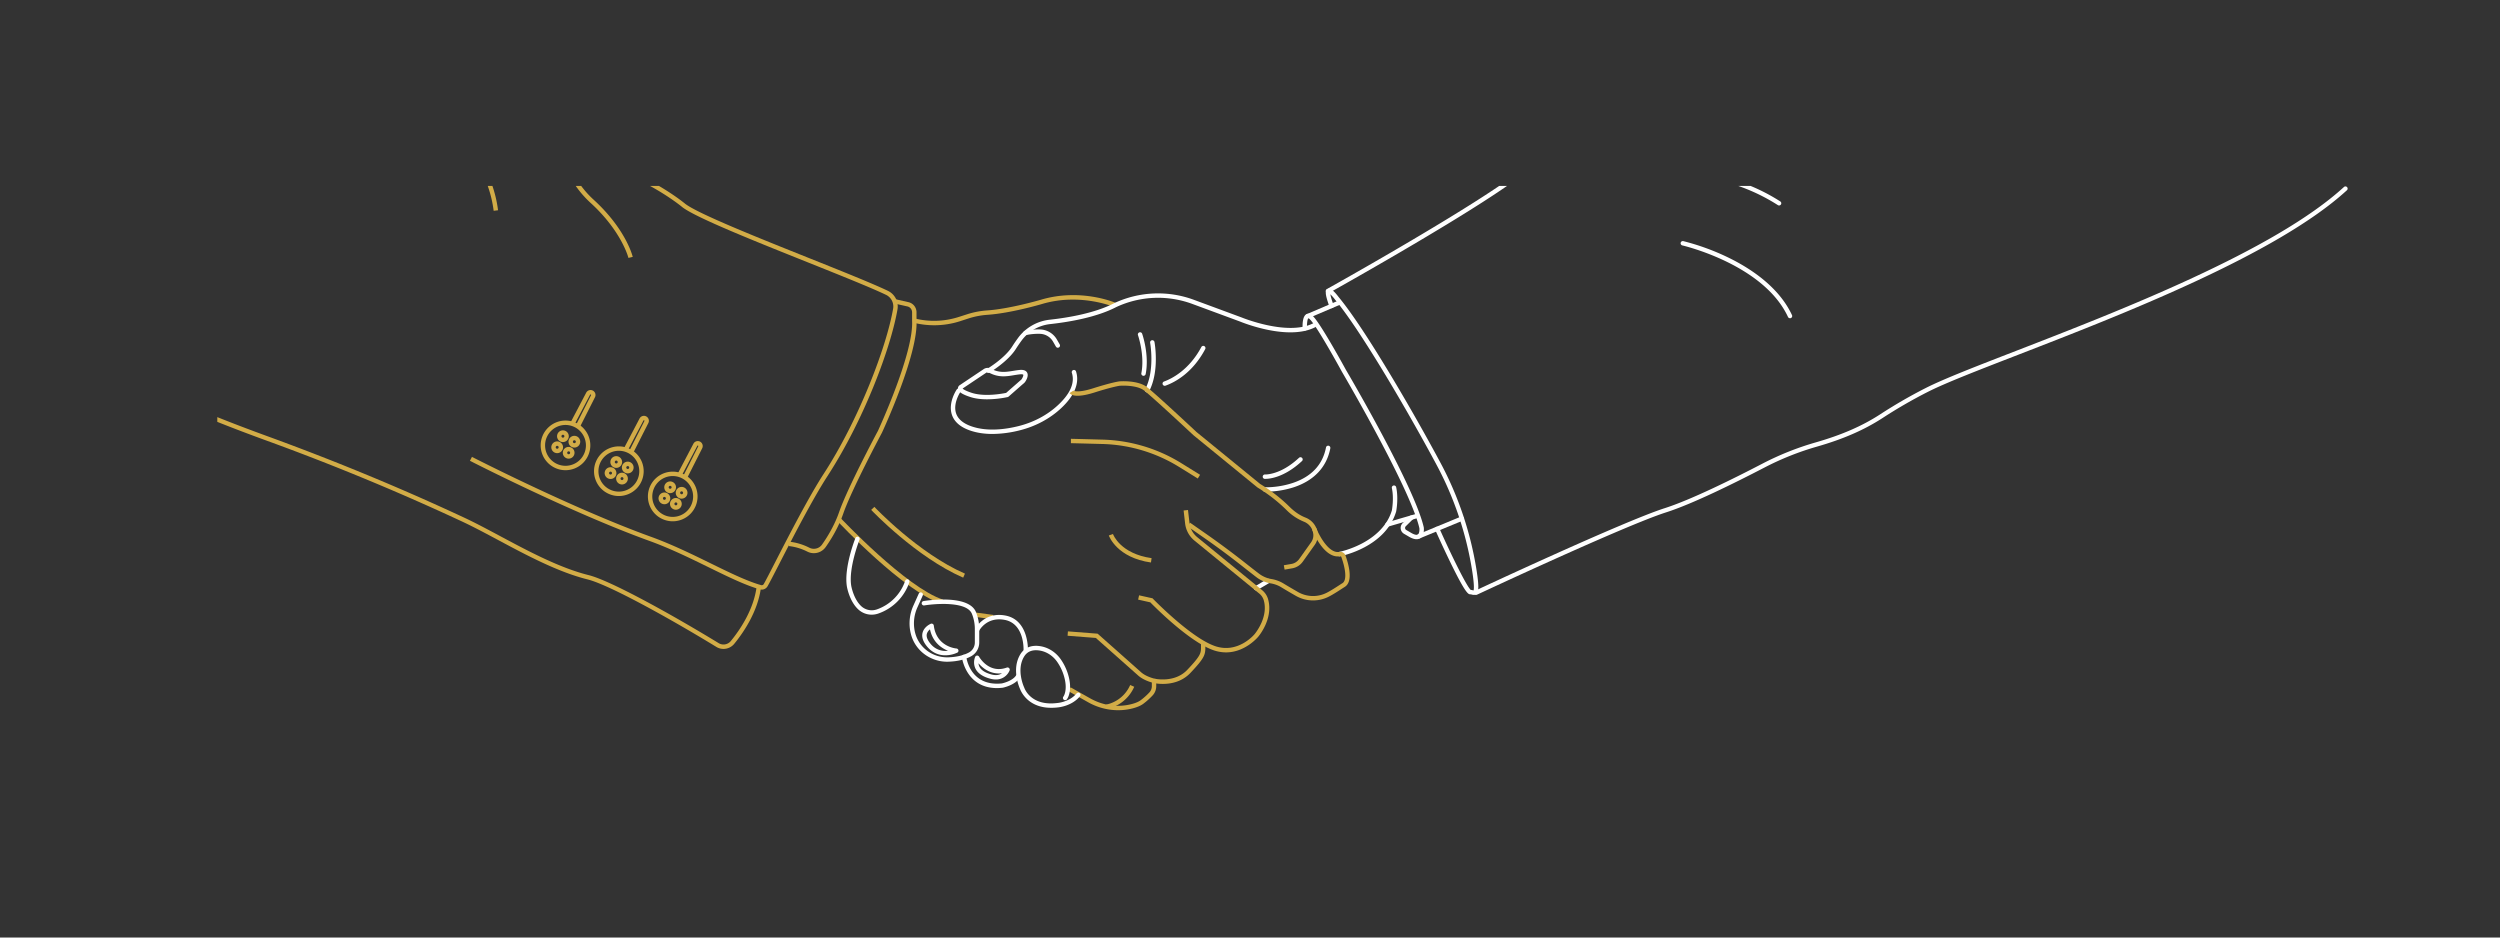 <svg id="Layer_1" data-name="Layer 1" xmlns="http://www.w3.org/2000/svg" viewBox="0 200 4000 1500"><rect x="0" y="200" width="4000" height="1500" fill="#333333" stroke="none"/><defs><style>.cls-1{fill:#d2ac47;}.cls-2{fill:#fff;}</style></defs><title>4</title><path class="cls-1" d="M1506.68,1166.15c-60.72-19.76-163.53-128.92-167.88-133.56l5.15-4.82c1,1.13,105.91,112.47,164.91,131.68Z"/><rect class="cls-1" x="1570.64" y="1170.45" width="7.05" height="29.97" transform="translate(189.17 2587.24) rotate(-82.33)"/><path class="cls-1" d="M1541.11,1124.25c-75.59-32.9-146.52-107.69-147.23-108.45L1399,1011c.69.74,70.66,74.51,144.9,106.81Z"/><path class="cls-1" d="M1788.92,1336.34a97.89,97.89,0,0,1-48-12.79l-31.38-17.65,3.45-6.15,31.39,17.66c20.55,11.56,44,14.82,65.92,9.19,6.58-1.69,11.57-3.8,14.85-6.28a107.61,107.61,0,0,0,13.94-12.52,14.61,14.61,0,0,0,3.85-10V1292c-6.1-1.78-15.15-5.2-21.8-11.11l-67.84-60.18-45.17-3.51.54-7,47.54,3.69,69.61,61.76c6.84,6.07,17.32,9.2,21.51,10.27l2.65.68v11.26a21.57,21.57,0,0,1-5.73,14.76,114.83,114.83,0,0,1-14.85,13.36c-4,3-9.86,5.56-17.34,7.48A93.2,93.2,0,0,1,1788.92,1336.34Z"/><path class="cls-1" d="M1770.91,1334.35l-1.08-7A54,54,0,0,0,1808.3,1296l6.46,2.83A61.07,61.07,0,0,1,1770.91,1334.35Z"/><path class="cls-1" d="M1860.58,1294.25a68.7,68.7,0,0,1-14.93-1.52l1.64-6.85-.82,3.42.82-3.42c.32.07,32.07,7.3,52.3-14.06,22.11-23.35,22.08-26.9,22-37.45,0-1.25,0-2.59,0-4l7,.09c0,1.41,0,2.7,0,3.91.09,13.15-.91,18-23.94,42.34C1890.92,1291.22,1873.05,1294.25,1860.58,1294.25Z"/><path class="cls-1" d="M1841.55,1100c-54.31-7.72-66.92-41.79-67.43-43.24l6.64-2.34-3.32,1.17,3.32-1.18c.46,1.28,11.94,31.52,61.78,38.61Z"/><path class="cls-1" d="M1916.44,965.64l-29.94-18.57A245.24,245.24,0,0,0,1764,910.4c-12-.32-48.39-1.3-50.55-1.3v-7c1.54,0,17.66.41,50.74,1.3a252.13,252.13,0,0,1,126,37.72l29.94,18.57Z"/><path class="cls-2" d="M2092.74,709.15a3.52,3.52,0,0,1-1.39-6.76l49.9-21.35a3.53,3.53,0,1,1,2.78,6.48l-49.91,21.35A3.55,3.55,0,0,1,2092.74,709.15Z"/><path class="cls-1" d="M1494.58,720.41a135.53,135.53,0,0,1-32.56-4l.82-3.35.66-3.54.21.05a128.64,128.64,0,0,0,70-2.35l13.89-4.45a135,135,0,0,1,32-6.11c36.3-2.48,85.54-17,86-17.13,63.46-18.81,117.9,4.36,120.19,5.36l-2.82,6.46c-.53-.23-54.45-23.11-115.37-5.06-2,.6-50.47,14.87-87.56,17.4a128.26,128.26,0,0,0-30.33,5.8L1535.89,714A135.73,135.73,0,0,1,1494.58,720.41Z"/><path class="cls-1" d="M1420.62,665.32c-24.93-11.92-74.42-31.71-126.81-52.66-83.14-33.24-177.37-70.92-197.61-86.7-.36-.31-15.84-13.19-41.93-28.5H1040c31.91,17.49,51.29,33.59,51.74,34,21.13,16.49,115.86,54.36,199.43,87.77,52.28,20.91,101.67,40.65,126.39,52.48a20.63,20.63,0,0,1,11.46,22C1418.25,756.08,1373.76,872,1318,958c-24.18,37.29-56.58,100.35-78,142.08-8.32,16.19-14.89,29-18,34.41a3.68,3.68,0,0,1-4.22,1.73c-22.79-6.44-50.87-20.22-80.59-34.8-29.05-14.25-62-30.4-95.8-42.63C916.05,1013.45,756.73,931.8,755.13,931l-3.22,6.27c1.6.82,161.31,82.68,287.06,128.15,33.48,12.1,66.21,28.16,95.09,42.33,30,14.73,58.38,28.64,81.78,35.25a10.57,10.57,0,0,0,2.93.41,10.76,10.76,0,0,0,9.33-5.41c3.2-5.58,9.8-18.43,18.16-34.69,21.38-41.61,53.68-104.48,77.66-141.48,58.37-90,101.3-204.7,112.07-266.9A27.72,27.72,0,0,0,1420.62,665.32Z"/><path class="cls-1" d="M949.24,519a152.12,152.12,0,0,1-19.35-21.55h-8.75a165.89,165.89,0,0,0,23.36,26.77c49.9,45.37,60.89,87.81,61,88.45h0l6.85-1.67C1012,609.2,1001,566.07,949.24,519Z"/><path class="cls-1" d="M780.38,497.46a189.43,189.43,0,0,1,9.48,39.83l7-.88a196.12,196.12,0,0,0-9-38.95Z"/><path class="cls-1" d="M1210.64,1138.39c-4.69,37.85-27.88,70.89-41.29,87.22a15.06,15.06,0,0,1-19.38,3.47c-76-46.4-173.5-100.27-208.11-108.88-46.4-11.54-96.55-38.36-140.79-62-21.28-11.39-41.38-22.13-60.18-30.84l-10.14-4.7c-97.4-45.08-199.32-87-302.92-124.73-25.35-9.22-52.58-19.5-80.15-30.54V875c26.75,10.67,53.13,20.63,77.74,29.58,103.41,37.61,205.14,79.5,302.37,124.5l10.13,4.69c18.63,8.63,38.64,19.33,59.83,30.66,44.6,23.85,95.16,50.89,142.41,62.64,33.88,8.43,130.61,61.92,206.14,108.06a21.5,21.5,0,0,0,11.24,3.14,22.35,22.35,0,0,0,17.26-8.16c13.89-16.92,37.92-51.21,42.83-90.82Z"/><path class="cls-1" d="M1302.15,1085.09a22.8,22.8,0,0,1-10.57-2.59,87.2,87.2,0,0,0-29.74-8.84l.54-7a92.89,92.89,0,0,1,32.46,9.62,16,16,0,0,0,20.43-5c8.31-11.76,19.81-30.33,27.33-52,13.39-38.6,59.57-125.17,62.15-130,1.8-3.89,57.36-124.61,54.59-176V699.67a9.56,9.56,0,0,0-7.48-9.36l-21.22-4.8,1.55-6.88,21.23,4.81a16.55,16.55,0,0,1,13,16.23v13.25c2.81,53.83-52.91,174.29-55.29,179.4l-.08.17c-.49.91-48.46,90.73-61.76,129.08-7.79,22.48-19.66,41.66-28.24,53.79A23.13,23.13,0,0,1,1302.15,1085.09Z"/><path class="cls-1" d="M904.81,952.33a39.72,39.72,0,1,1,39.72-39.72A39.77,39.77,0,0,1,904.81,952.33Zm0-72.39a32.67,32.67,0,1,0,32.67,32.67A32.71,32.71,0,0,0,904.81,879.94Z"/><path class="cls-1" d="M900.68,907.32a9.38,9.38,0,1,1,9.38-9.38A9.39,9.39,0,0,1,900.68,907.32Zm0-11.72a2.34,2.34,0,1,0,2.33,2.34A2.34,2.34,0,0,0,900.68,895.6Z"/><path class="cls-1" d="M919,916.11a9.39,9.39,0,1,1,9.38-9.38A9.4,9.4,0,0,1,919,916.11Zm0-11.72a2.34,2.34,0,1,0,2.33,2.34A2.34,2.34,0,0,0,919,904.39Z"/><path class="cls-1" d="M891.5,925.05a9.39,9.39,0,1,1,9.38-9.39A9.4,9.4,0,0,1,891.5,925.05Zm0-11.72a2.34,2.34,0,1,0,2.33,2.33A2.33,2.33,0,0,0,891.5,913.33Z"/><path class="cls-1" d="M909.86,933.83a9.38,9.38,0,1,1,9.38-9.38A9.4,9.4,0,0,1,909.86,933.83Zm0-11.72a2.34,2.34,0,1,0,2.33,2.34A2.34,2.34,0,0,0,909.86,922.11Z"/><path class="cls-1" d="M928.47,882l-6.28-3.19,23.5-46.46a.85.85,0,0,0-.38-1.14.86.86,0,0,0-1.17.37l-25.3,48.17-6.24-3.28,25.29-48.14a7.9,7.9,0,0,1,10.67-3.38A8,8,0,0,1,952,835.51Z"/><path class="cls-1" d="M990.17,993.64a39.72,39.72,0,1,1,39.72-39.72A39.77,39.77,0,0,1,990.17,993.64Zm0-72.39a32.67,32.67,0,1,0,32.68,32.67A32.71,32.71,0,0,0,990.17,921.25Z"/><path class="cls-1" d="M986,948.63a9.39,9.39,0,1,1,9.38-9.39A9.4,9.4,0,0,1,986,948.63Zm0-11.72a2.34,2.34,0,1,0,2.34,2.33A2.33,2.33,0,0,0,986,936.91Z"/><path class="cls-1" d="M1004.4,957.42a9.39,9.39,0,1,1,9.38-9.39A9.4,9.4,0,0,1,1004.4,957.42Zm0-11.72a2.34,2.34,0,1,0,2.33,2.33A2.34,2.34,0,0,0,1004.4,945.7Z"/><path class="cls-1" d="M976.86,966.35a9.39,9.39,0,1,1,9.39-9.38A9.39,9.39,0,0,1,976.86,966.35Zm0-11.72A2.34,2.34,0,1,0,979.2,957,2.33,2.33,0,0,0,976.86,954.63Z"/><path class="cls-1" d="M995.22,975.14a9.39,9.39,0,1,1,9.38-9.39A9.4,9.4,0,0,1,995.22,975.14Zm0-11.72a2.34,2.34,0,1,0,2.33,2.33A2.33,2.33,0,0,0,995.22,963.42Z"/><path class="cls-1" d="M1013.84,923.28l-6.29-3.18,23.51-46.46a.89.89,0,0,0-.38-1.15.86.86,0,0,0-.67-.06.9.9,0,0,0-.51.43L1004.2,921,998,917.76l25.29-48.15a7.93,7.93,0,0,1,10.67-3.38,8,8,0,0,1,3.43,10.58Z"/><path class="cls-1" d="M1076.37,1034.07a39.72,39.72,0,1,1,39.72-39.72A39.77,39.77,0,0,1,1076.37,1034.07Zm0-72.39A32.67,32.67,0,1,0,1109,994.35,32.71,32.71,0,0,0,1076.37,961.68Z"/><path class="cls-1" d="M1072.23,989.06a9.39,9.39,0,1,1,9.38-9.39A9.4,9.4,0,0,1,1072.23,989.06Zm0-11.72a2.34,2.34,0,1,0,2.34,2.33A2.33,2.33,0,0,0,1072.23,977.34Z"/><path class="cls-1" d="M1090.59,997.85a9.39,9.39,0,1,1,9.38-9.39A9.4,9.4,0,0,1,1090.59,997.85Zm0-11.72a2.34,2.34,0,1,0,2.33,2.33A2.34,2.34,0,0,0,1090.59,986.13Z"/><path class="cls-1" d="M1063.05,1006.78a9.39,9.39,0,1,1,9.39-9.38A9.39,9.39,0,0,1,1063.05,1006.78Zm0-11.72a2.34,2.34,0,1,0,2.34,2.34A2.33,2.33,0,0,0,1063.05,995.06Z"/><path class="cls-1" d="M1081.41,1015.57a9.39,9.39,0,1,1,9.38-9.38A9.39,9.39,0,0,1,1081.41,1015.57Zm0-11.72a2.34,2.34,0,1,0,2.34,2.34A2.33,2.33,0,0,0,1081.41,1003.85Z"/><path class="cls-1" d="M1100,963.71l-6.29-3.18,23.51-46.46a.89.89,0,0,0-.38-1.15.81.81,0,0,0-.67,0,.84.84,0,0,0-.51.42l-25.3,48.17-6.24-3.27L1109.44,910a7.93,7.93,0,0,1,10.67-3.38,8,8,0,0,1,3.43,10.58Z"/><path class="cls-2" d="M1579.37,838.9c-8.9,0-18.39-.91-26.82-3.66-13.1-4.28-19.21-8.33-19.79-13.14a6.06,6.06,0,0,1,2.75-5.8l38.41-25.72a11.33,11.33,0,0,1,11.69-.62c13.14,7,23.88,5.29,35.24,3.44,3.42-.56,7-1.14,10.59-1.48,6-.56,10,.84,11.88,4.15,3.27,5.76-2.35,13.93-3.51,15.51a3.85,3.85,0,0,1-.51.56l-25.52,22.4a3.6,3.6,0,0,1-1.53.78A161.61,161.61,0,0,1,1579.37,838.9Zm-39.21-17.23c1,1.06,4.32,3.52,14.58,6.87,20.68,6.74,49.77,1.2,55.08.09l24.52-21.52c2-2.84,3.41-6.58,2.85-7.56-.15-.27-1.41-1-5.1-.61-3.38.32-6.8.88-10.1,1.42-12,2-24.46,4-39.72-4.19a4.29,4.29,0,0,0-4.43.27Zm-2.73-2.41h0Z"/><path class="cls-2" d="M2025.71,986.69c-1.35,0-2.16,0-2.32,0a3.52,3.52,0,0,1,.27-7,141.48,141.48,0,0,0,44.62-6.91c30-10.05,48-29.18,53.31-56.83a3.52,3.52,0,1,1,6.92,1.34c-5.79,30-25.91,51.49-58.18,62.24A148.28,148.28,0,0,1,2025.71,986.69Z"/><path class="cls-2" d="M2024.72,966.17c-.84,0-1.35,0-1.48,0a3.53,3.53,0,0,1,.56-7c.38,0,24.6,1.35,54.58-26.66a3.52,3.52,0,0,1,4.81,5.15C2054.6,964.29,2030.82,966.17,2024.72,966.17Z"/><path class="cls-2" d="M1829.63,801.3a3.21,3.21,0,0,1-.68-.07,3.52,3.52,0,0,1-2.78-4.13c5.6-28.75-5.23-60.35-5.34-60.66a3.53,3.53,0,1,1,6.66-2.32c.47,1.36,11.57,33.67,5.6,64.33A3.54,3.54,0,0,1,1829.63,801.3Z"/><path class="cls-2" d="M1835.53,827.81a3.53,3.53,0,0,1-3.13-5.15c15.71-30.27,7.9-73.8,7.82-74.24a3.53,3.53,0,0,1,6.94-1.28c.34,1.88,8.31,46.37-8.5,78.77A3.53,3.53,0,0,1,1835.53,827.81Z"/><path class="cls-2" d="M1863.61,817.28a3.52,3.52,0,0,1-1.36-6.77c.18-.08.48-.19.88-.34,11.19-4.15,39.34-17.83,59.08-55.06a3.53,3.53,0,0,1,6.23,3.3c-20.13,38-48,52.86-62.86,58.37l-.61.23A3.47,3.47,0,0,1,1863.61,817.28Z"/><path class="cls-2" d="M1692.53,756.38a3.51,3.51,0,0,1-3.06-1.77l-4.55-7.92a25,25,0,0,0-20.15-12.53,94.42,94.42,0,0,0-23.17,2,3.52,3.52,0,0,1-1.57-6.87,100.57,100.57,0,0,1,25.18-2.13A32.06,32.06,0,0,1,1691,743.18l4.55,7.92a3.52,3.52,0,0,1-1.3,4.81A3.46,3.46,0,0,1,1692.53,756.38Z"/><path class="cls-2" d="M2143.28,1090.09a3.53,3.53,0,0,1-.66-7c.68-.13,68.27-13.67,84.34-66.26.35-1.91,3.5-20.08,0-35.89a3.53,3.53,0,0,1,6.89-1.53c4,18.09.18,38.1,0,38.94,0,.12-.05.23-.08.35-17.22,56.85-86.86,70.75-89.82,71.31A3.7,3.7,0,0,1,2143.28,1090.09Z"/><path class="cls-2" d="M2220.13,1042.69a3.52,3.52,0,0,1-1-6.91l46.65-13.54a3.53,3.53,0,0,1,2,6.77l-46.66,13.54A3.36,3.36,0,0,1,2220.13,1042.69Z"/><path class="cls-2" d="M1394.69,1183.48a31.41,31.41,0,0,1-21-8c-14.69-13.18-18.55-36.36-18.71-37.34-4.78-30.3,13-75.47,13.75-77.38a3.53,3.53,0,0,1,6.55,2.61c-.18.44-17.82,45.28-13.34,73.66,0,.2,3.65,21.71,16.46,33.2a24.81,24.81,0,0,0,25.13,4.62,73.27,73.27,0,0,0,44.82-45.71,3.53,3.53,0,0,1,6.67,2.3,80.23,80.23,0,0,1-49.08,50A32.71,32.71,0,0,1,1394.69,1183.48Z"/><path class="cls-2" d="M1681.72,1332.46c-37.32,0-48.35-26.7-49.48-29.71-1.24-2.68-14.25-31.9.25-55.79,6.29-10.36,16.8-15,30.4-13.3s26,9.36,34.28,21.15a85.46,85.46,0,0,1,11.82,24.47c8,26.73-1.58,39.16-2,39.68a3.52,3.52,0,0,1-5.52-4.38c.18-.25,7.61-10.58.77-33.26a78.39,78.39,0,0,0-10.84-22.46c-7.13-10.16-17.83-16.79-29.37-18.2-10.79-1.33-18.71,2-23.52,10-12.92,21.3,0,49,.17,49.25a3.2,3.2,0,0,1,.17.43c.41,1.21,10.51,30,53.22,24.42l.19,0c.18,0,19.24-1.68,30.34-15.37a3.53,3.53,0,0,1,5.48,4.44c-12.73,15.7-33.35,17.79-35.18,18A87.68,87.68,0,0,1,1681.72,1332.46Z"/><path class="cls-2" d="M2009.89,1144.61a3.52,3.52,0,0,1-1.8-6.55l19.19-11.41a3.52,3.52,0,1,1,3.6,6.06l-19.19,11.41A3.44,3.44,0,0,1,2009.89,1144.61Z"/><path class="cls-2" d="M2266.49,1062.76c-3.12,0-6.74-1.1-10.83-3.3l-9.2-5.36a10.87,10.87,0,0,1-2.13-17.17l11.68-11.41a3.53,3.53,0,0,1,4.93,5L2249.26,1042a3.83,3.83,0,0,0,.75,6l9.1,5.3c4.35,2.34,7.75,3,9.48,1.85,2.45-1.65,2.71-7.29,2.45-10-14.73-64.13-122.93-248.51-124-250.36-.44-.81-38.51-70.64-50.8-83.43a8.19,8.19,0,0,0-2.92-2.26c-1.49,1.48-2.5,9.28-2.11,16.46a3.53,3.53,0,0,1-7,.38c-.34-6-.38-20.44,6.41-23.39,3.26-1.42,6.88-.1,10.74,3.93,12.94,13.46,50.27,81.93,51.86,84.84,4.43,7.52,110,187.46,124.81,252.47a2.5,2.5,0,0,1,.06.38c.15,1.24,1.22,12.22-5.47,16.76A10.56,10.56,0,0,1,2266.49,1062.76Z"/><path class="cls-2" d="M2270.75,1061.47a3.53,3.53,0,0,1-1.34-6.79l68.22-28.15a3.53,3.53,0,0,1,2.69,6.52l-68.23,28.15A3.52,3.52,0,0,1,2270.75,1061.47Z"/><path class="cls-2" d="M2358,1151.82a13.34,13.34,0,0,1-3.48-.58,9.29,9.29,0,0,0-1.74-.36c-3.21.19-7.21.37-32.86-52.47-12.2-25.13-23.59-50.63-23.7-50.89a3.53,3.53,0,0,1,6.44-2.87c20.23,45.35,44.41,94.26,50.57,99.2a14.42,14.42,0,0,1,3.12.58c.38.1.89.24,1.26.31.66-1.55,1.63-7.78-2.33-32.61a536.36,536.36,0,0,0-56.85-168.53c-39.81-74.55-119.06-212.15-162.2-264l-.11-.15a69.33,69.33,0,0,0-7.57-8.63c.46,2.81,1.77,8,5.2,17.48a3.52,3.52,0,1,1-6.63,2.39c-7.57-20.94-6.91-26-3-28.13,1.6-.86,5.84-3.15,17.62,12.6,43.49,52.32,123,190.37,162.94,265.13A543.31,543.31,0,0,1,2362.28,1111c4.57,28.66,3.45,36.09,0,39.23A6,6,0,0,1,2358,1151.82Z"/><path class="cls-2" d="M2398.76,497.46c-93.61,63.47-273.59,163.83-275.63,165a3.53,3.53,0,1,0,3.43,6.16c2.1-1.17,193.48-107.89,284.66-171.12Z"/><path class="cls-2" d="M2361.78,1151.83a3.53,3.53,0,0,1-1.5-6.72c2.36-1.11,237.14-110.88,303.38-132.07C2705.1,999.78,2771.54,967,2820,941.77a460.13,460.13,0,0,1,85.08-33.92c41.3-11.84,73.92-26,102.67-44.57a783,783,0,0,1,75-43.26c29-14.48,79.85-34.18,144.22-59.12,164.12-63.58,412.13-159.67,523.34-261.7a3.52,3.52,0,1,1,4.77,5.19C3642.87,607.32,3394.11,703.7,3229.5,767.47c-64.21,24.88-114.92,44.53-143.62,58.85a778,778,0,0,0-74.34,42.88C2982.2,888.15,2949,902.59,2907,914.63a451.63,451.63,0,0,0-83.76,33.4c-48.68,25.32-115.51,58.32-157.42,71.73-65.82,21-300.18,130.63-302.54,131.73A3.45,3.45,0,0,1,2361.78,1151.83Z"/><path class="cls-2" d="M2848.28,522.18a296.65,296.65,0,0,0-47.42-24.72h-19.68a300,300,0,0,1,63.27,30.64,3.53,3.53,0,1,0,3.83-5.92Z"/><path class="cls-2" d="M2864,709.15a3.52,3.52,0,0,1-3.2-2c-39-84.08-167.78-114.18-169.07-114.48a3.52,3.52,0,1,1,1.56-6.87,376,376,0,0,1,71.42,26c35,16.93,81.27,46.7,102.49,92.41a3.52,3.52,0,0,1-3.2,5Z"/><path class="cls-2" d="M1515.59,1258.77c-26.67,0-50.18-17.15-57.57-42.27a68.29,68.29,0,0,1-1.61-6.67,69.14,69.14,0,0,1,5.2-41.3l8.36-18.64a3.52,3.52,0,0,1,6.43,2.89l-8.36,18.64a62.09,62.09,0,0,0-4.7,37.1,60,60,0,0,0,1.44,6c6.67,22.65,28.26,37.94,52.52,37.2,13-.41,24.14-3,33-7.75a18.14,18.14,0,0,0,9.43-16.13v-21.33a64.9,64.9,0,0,0-3.71-21.87c-.82-2.28-1.39-3.48-1.39-3.49-9.29-19-57.88-15.42-75.82-12.45a3.52,3.52,0,0,1-1.15-7c2.84-.48,69.81-11.24,83.31,16.32.08.16.74,1.56,1.69,4.2a72,72,0,0,1,4.12,24.24v21.33a25.21,25.21,0,0,1-13.15,22.35c-9.81,5.25-21.95,8.13-36.09,8.57C1516.88,1258.76,1516.23,1258.77,1515.59,1258.77Z"/><path class="cls-2" d="M1512.48,1248.48c-9,0-19.76-2.93-28.88-13.68-6.65-7.85-9.19-15.3-7.55-22.16,2.38-10,12.73-14.4,13.17-14.58a3.52,3.52,0,0,1,4.86,2.82c4.14,33.73,34.92,36.61,36.23,36.71a3.53,3.53,0,0,1,1.34,6.65A46.48,46.48,0,0,1,1512.48,1248.48ZM1488,1207a13.59,13.59,0,0,0-5.07,7.3c-1.07,4.54,1,9.9,6.08,15.92a30.37,30.37,0,0,0,27.77,11C1506.19,1237,1492.36,1227.59,1488,1207Z"/><path class="cls-2" d="M1595.18,1300.93c-49.81,0-56.11-48.93-56.17-49.45a3.52,3.52,0,0,1,7-.82h0c.24,2,6.34,48,56.92,42.82,1.63-.35,17.45-3.94,23-13.18a3.52,3.52,0,0,1,6,3.65c-7.49,12.39-27,16.31-27.86,16.47l-.31,0A84.87,84.87,0,0,1,1595.18,1300.93Z"/><path class="cls-2" d="M1593.27,1287.19a33.41,33.41,0,0,1-8.41-1.14c-12.43-3.23-20.6-8.81-24.28-16.57a23.35,23.35,0,0,1-.3-18.51,3.51,3.51,0,0,1,6.28-.24h0c.63,1.13,15.82,27.68,44.31,17.4a3.53,3.53,0,0,1,4.5,4.55A23.33,23.33,0,0,1,1593.27,1287.19Zm-27.68-25.93a14.79,14.79,0,0,0,1.4,5.28c2.77,5.75,9.38,10,19.65,12.69,7.8,2,13.06.41,16.49-2C1584.85,1279.52,1572.16,1268.86,1565.59,1261.26Z"/><path class="cls-2" d="M1641.19,1243.45h-.14a3.54,3.54,0,0,1-3.39-3.66c.07-1.71,1.16-42.11-30.29-48-29-5.39-40.62,17.18-40.74,17.41a3.52,3.52,0,1,1-6.3-3.15c.13-.27,14.18-27.55,48.33-21.18,37.45,7,36.07,54.69,36,55.17A3.53,3.53,0,0,1,1641.19,1243.45Z"/><path class="cls-2" d="M1581.43,796.58a3.52,3.52,0,0,1-1.8-6.55c.27-.16,27.88-16.71,39.82-35.55,2.7-4.26,5.83-8.82,9.28-13.56a72.58,72.58,0,0,1,50.58-29.35c30.39-3.34,73-10.67,103.51-26.55a165.3,165.3,0,0,1,126.94-5.49l76.42,28.23c.87.35,74.13,30.41,114.87,9.54a3.52,3.52,0,1,1,3.22,6.27c-43.66,22.36-117.54-8-120.67-9.26l-76.28-28.17a158.17,158.17,0,0,0-121.37,5.2c-31.33,16.32-74.88,23.83-105.87,27.24a65.53,65.53,0,0,0-45.65,26.49c-3.37,4.62-6.41,9.06-9,13.19-12.85,20.27-41,37.12-42.17,37.83A3.49,3.49,0,0,1,1581.43,796.58Z"/><path class="cls-2" d="M1587.9,894.33c-12.13,0-24.62-1.56-36.39-5.74-15.25-5.41-24.86-13.9-28.54-25.22-6.28-19.32,7.27-39.4,7.85-40.25a3.52,3.52,0,1,1,5.81,4h0c-.12.18-12.17,18.12-6.94,34.11,3,9.12,11.11,16.09,24.18,20.73,25.75,9.14,55.65,4.87,76.2-.32,24.19-6.11,46-17.8,63.07-33.79,19.53-18.3,26.87-35.57,21.81-51.33a3.52,3.52,0,0,1,6.71-2.16c5.88,18.32-2.32,38.6-23.7,58.63-17.94,16.81-40.81,29.08-66.16,35.48A182.43,182.43,0,0,1,1587.9,894.33Z"/><path class="cls-1" d="M1961.62,1243.82a60.91,60.91,0,0,1-20.55-3.65c-38.47-13.7-93.28-68.94-100.61-76.44l-19.45-4.35,1.53-6.88,21.52,4.8.73.77c.6.61,59.79,61.62,98.64,75.46,37.32,13.29,63.79-18.66,64-19s22.55-26.61,14.54-54.24a21.68,21.68,0,0,0-7.28-10.69L1911.17,1065a41.52,41.52,0,0,1-15-27.49l-2.39-20.72,7-.81,2.4,20.72a34.42,34.42,0,0,0,12.49,22.84l103.57,84.6a28.71,28.71,0,0,1,9.59,14.19c9.09,31.35-14.88,59.54-15.91,60.73C2012.7,1219.3,1992.39,1243.82,1961.62,1243.82Z"/><path class="cls-1" d="M2055.34,1111.39l-1.19-7,12-2.06a19.21,19.21,0,0,0,12.52-7.85l19.11-26.83a19.3,19.3,0,0,0,3.47-13.42,23.75,23.75,0,0,0-15-19.53,83.6,83.6,0,0,1-28.34-19.13,249,249,0,0,0-45.61-35.37l-.48-.33-102.25-83.48c-.66-.61-65.65-61.33-79-71.59-12.43-9.54-38.72-7.6-39-7.58,0,0-10.68,1.34-40.62,10.82-31,9.82-38.2,3.12-39.66.83l6-3.79a1.17,1.17,0,0,0-.26-.33c.06.05,5.58,4.88,31.84-3.43,30.83-9.76,41.62-11.06,42.07-11.11,1.31-.11,29.37-2.19,44,9,13.53,10.38,75.74,68.48,79.46,72l101.77,83.07a252.79,252.79,0,0,1,46.84,36.36c8.06,8.05,16.78,14,25.92,17.54a30.84,30.84,0,0,1,19.41,25.31,26.38,26.38,0,0,1-4.74,18.3l-19.11,26.83a26.26,26.26,0,0,1-17.07,10.71Z"/><path class="cls-1" d="M2100.91,1160.7a55.59,55.59,0,0,1-27.72-7.44c-10-5.73-17.77-10.33-23.19-13.65a46.55,46.55,0,0,0-17-6.23,51.73,51.73,0,0,1-23.14-10.17c-4.92-3.78-12.28-9.53-21.88-17.1-20.59-16.23-41.94-32.06-63.46-47l-24.41-17,4-5.79,24.42,17c21.63,15.06,43.09,31,63.79,47.3,9.58,7.55,16.91,13.28,21.81,17a44.9,44.9,0,0,0,20,8.81,53.49,53.49,0,0,1,19.53,7.17c5.36,3.29,13.1,7.85,23,13.55a48.32,48.32,0,0,0,46.62,1c6.64-3.47,13.31-7.8,18.67-11.28,2.17-1.41,4.17-2.71,5.94-3.81,8-5,4.32-25-1.8-42a1.69,1.69,0,0,0-2-1.07l-.3.06c-25.94,4-43.7-40.87-44.45-42.78l6.57-2.56c4.5,11.54,19.83,40.89,36.67,38.4a8.73,8.73,0,0,1,10.16,5.57c5.44,15.17,12.54,41.88-1.12,50.36-1.74,1.08-3.7,2.35-5.82,3.73-5.49,3.56-12.31,8-19.25,11.62A55.42,55.42,0,0,1,2100.91,1160.7Z"/></svg>